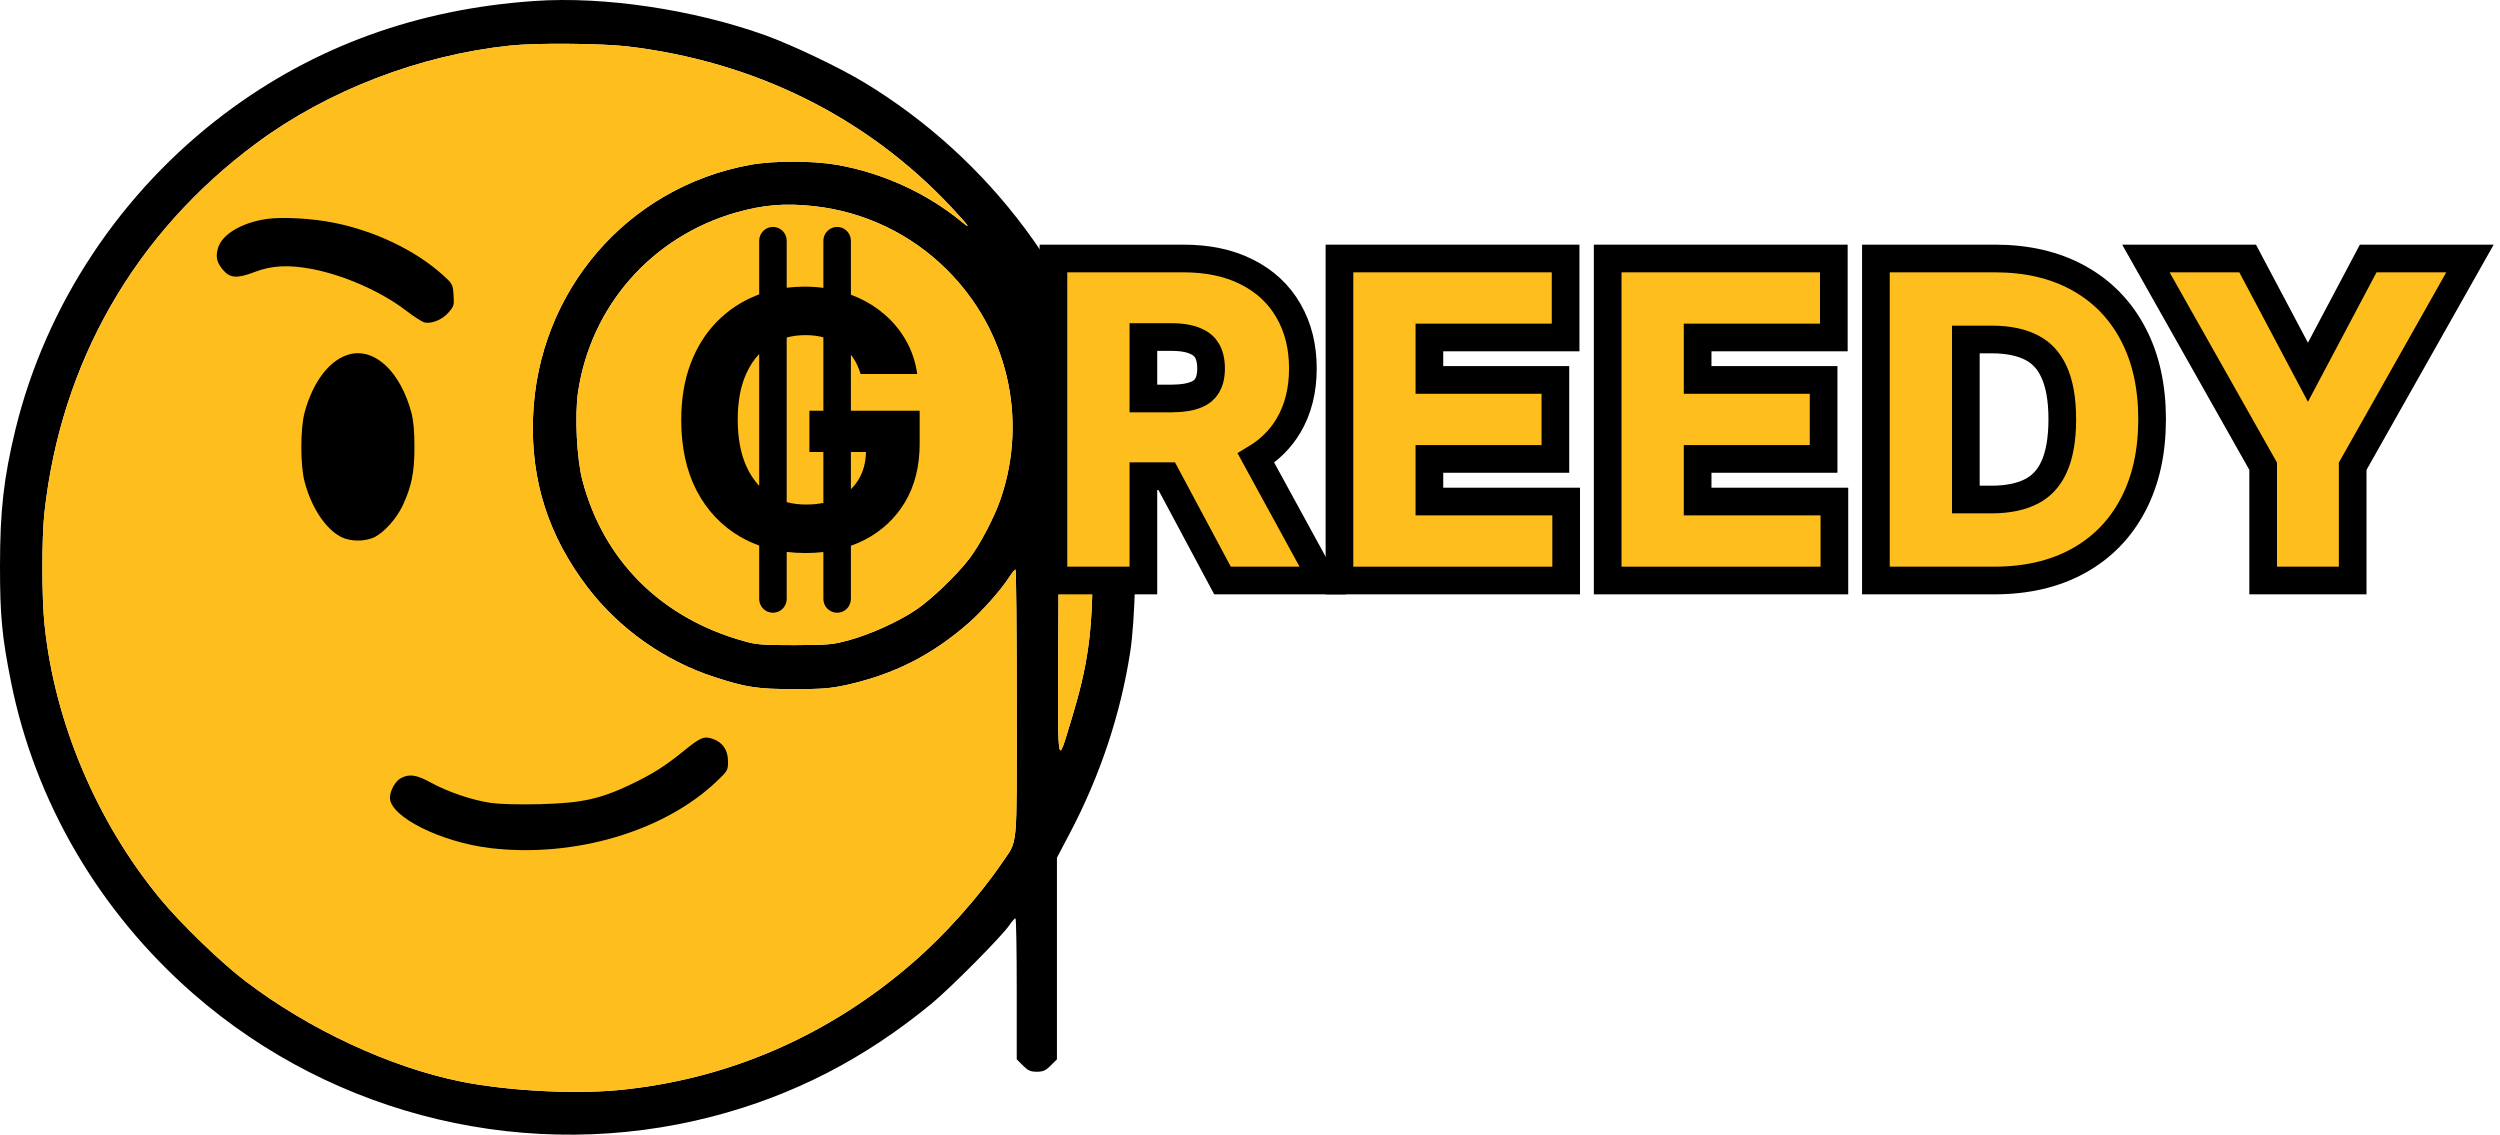 <svg width="271" height="123" viewBox="0 0 271 123" fill="none" xmlns="http://www.w3.org/2000/svg">
<path d="M57.92 0.109C45.223 0.98 34.051 5.038 24.384 12.303C13.073 20.816 4.992 33.03 1.684 46.512C0.396 51.857 0 55.321 0 61.438C0 66.744 0.218 69.04 1.188 73.89C3.783 86.897 10.756 98.814 20.957 107.723C36.329 121.145 57.504 126.153 77.233 121.026C85.988 118.749 93.694 114.79 100.983 108.792C103.023 107.109 108.629 101.467 109.422 100.279C109.699 99.883 109.976 99.547 110.075 99.547C110.155 99.547 110.214 102.991 110.214 107.188V114.83L110.887 115.503C111.442 116.057 111.719 116.176 112.393 116.176C113.066 116.176 113.344 116.057 113.898 115.503L114.572 114.83V103.902V92.974L115.939 90.381C119.266 84.066 121.465 77.434 122.515 70.683C123.05 67.219 123.248 59.34 122.911 55.876C122.594 52.768 121.841 48.432 121.208 45.878C117.345 30.635 107.362 17.233 93.713 8.958C91 7.315 85.889 4.88 82.977 3.831C75.213 1.039 65.447 -0.426 57.92 0.109ZM67.923 5.018C81.769 6.642 93.951 12.68 103.103 22.439C105.084 24.558 105.361 24.973 104.172 23.983C100.429 20.915 95.615 18.718 90.703 17.866C88.088 17.411 83.809 17.411 81.333 17.866C67.982 20.301 58.296 31.566 57.781 45.205C57.524 52.094 59.445 58.093 63.684 63.656C67.111 68.149 72.023 71.634 77.451 73.395C80.937 74.524 82.106 74.702 86.147 74.702C89.158 74.702 90.029 74.623 91.772 74.247C96.922 73.099 101.062 71 105.044 67.496C106.45 66.269 108.57 63.873 109.382 62.587C109.679 62.131 109.976 61.755 110.075 61.735C110.155 61.735 110.214 68.288 110.214 76.286C110.214 92.638 110.372 90.915 108.609 93.548C106.173 97.132 102.409 101.368 98.943 104.357C89.752 112.335 78.778 117.067 66.952 118.175C62.06 118.631 54.988 118.235 49.996 117.245C42.311 115.701 33.456 111.583 26.583 106.337C24.008 104.397 19.551 100.081 17.352 97.409C10.479 89.074 5.923 78.285 4.833 67.773C4.516 64.824 4.516 58.39 4.813 55.599C6.596 39.286 14.619 25.29 27.791 15.53C35.517 9.809 45.48 5.969 55.305 4.939C57.999 4.642 65.15 4.702 67.923 5.018ZM88.187 22.34C93.674 22.934 98.765 25.369 102.647 29.249C109.184 35.743 111.442 45.324 108.491 54.015C107.817 56.014 106.272 58.984 105.084 60.548C103.836 62.211 100.963 64.982 99.339 66.071C97.497 67.338 94.347 68.763 92.089 69.377C90.247 69.891 89.831 69.911 86.147 69.931C82.66 69.931 82.007 69.891 80.64 69.496C71.667 67.001 65.407 60.745 63.129 52.055C62.515 49.699 62.297 45.067 62.654 42.533C64.041 33.169 70.657 25.646 79.808 23.033C82.779 22.202 85.057 22.004 88.187 22.34ZM116.057 45.126C116.156 45.443 116.077 45.502 115.483 45.502H114.77L114.79 43.463L114.809 41.444L115.364 43.087C115.681 43.998 115.998 44.908 116.057 45.126ZM117.503 50.788C118.236 54.173 118.415 56.39 118.434 61.636C118.434 68.545 117.919 72.168 116.156 77.949C114.512 83.274 114.651 84.284 114.73 66.17C114.75 57.36 114.79 50.095 114.77 49.996C114.77 49.917 115.344 49.858 116.038 49.858H117.305L117.503 50.788Z" fill="black"/>
<path d="M67.923 5.018C81.769 6.642 93.951 12.68 103.103 22.439C105.084 24.558 105.361 24.973 104.172 23.983C100.429 20.915 95.615 18.718 90.703 17.866C88.088 17.411 83.809 17.411 81.333 17.866C67.982 20.301 58.296 31.566 57.781 45.205C57.524 52.094 59.445 58.093 63.684 63.656C67.111 68.149 72.023 71.634 77.451 73.395C80.937 74.524 82.106 74.702 86.147 74.702C89.158 74.702 90.029 74.623 91.772 74.247C96.922 73.099 101.062 71 105.044 67.496C106.45 66.269 108.57 63.873 109.382 62.587C109.679 62.131 109.976 61.755 110.075 61.735C110.155 61.735 110.214 68.288 110.214 76.286C110.214 92.638 110.372 90.915 108.609 93.548C106.173 97.132 102.409 101.368 98.943 104.357C89.752 112.335 78.778 117.067 66.952 118.175C62.06 118.631 54.988 118.235 49.996 117.245C42.311 115.701 33.456 111.583 26.583 106.337C24.008 104.397 19.551 100.081 17.352 97.409C10.479 89.074 5.923 78.285 4.833 67.773C4.516 64.824 4.516 58.39 4.813 55.599C6.596 39.286 14.619 25.29 27.791 15.53C35.517 9.809 45.48 5.969 55.305 4.939C57.999 4.642 65.15 4.702 67.923 5.018Z" fill="#FEBE1E"/>
<path d="M117.503 50.788C118.236 54.173 118.415 56.39 118.434 61.636C118.434 68.545 117.919 72.168 116.156 77.949C114.512 83.274 114.651 84.284 114.73 66.17C114.75 57.36 114.79 50.095 114.77 49.996C114.77 49.917 115.344 49.858 116.038 49.858H117.305L117.503 50.788Z" fill="#FEBE1E"/>
<path d="M116.057 45.126C116.156 45.443 116.077 45.502 115.483 45.502H114.77L114.79 43.463L114.809 41.444L115.364 43.087C115.681 43.998 115.998 44.908 116.057 45.126Z" fill="#FEBE1E"/>
<path d="M88.187 22.34C93.674 22.934 98.765 25.369 102.647 29.249C109.184 35.743 111.442 45.324 108.491 54.015C107.817 56.014 106.272 58.984 105.084 60.548C103.836 62.211 100.963 64.982 99.339 66.071C97.497 67.338 94.347 68.763 92.089 69.377C90.247 69.891 89.831 69.911 86.147 69.931C82.66 69.931 82.007 69.891 80.64 69.496C71.667 67.001 65.407 60.745 63.129 52.055C62.515 49.699 62.297 45.067 62.654 42.533C64.041 33.169 70.657 25.646 79.808 23.033C82.779 22.202 85.057 22.004 88.187 22.34Z" fill="#FEBE1E"/>
<path d="M28.841 23.746C26.147 24.162 24.067 25.409 23.631 26.893C23.354 27.824 23.493 28.457 24.166 29.249C24.939 30.16 25.692 30.219 27.593 29.487C29.455 28.774 31.297 28.675 33.872 29.17C37.26 29.823 41.281 31.585 43.955 33.624C44.826 34.297 45.738 34.871 45.995 34.951C46.768 35.129 47.936 34.673 48.61 33.882C49.204 33.209 49.244 33.09 49.164 31.961C49.085 30.813 49.046 30.754 47.996 29.804C45.025 27.131 40.647 25.033 36.17 24.142C33.833 23.667 30.525 23.488 28.841 23.746Z" fill="black"/>
<path d="M38.012 38.376C35.853 38.87 33.952 41.246 33.021 44.71C32.545 46.453 32.545 50.451 33.021 52.233C33.773 55.064 35.299 57.34 36.982 58.212C38.012 58.726 39.597 58.726 40.627 58.212C41.697 57.657 43.004 56.192 43.678 54.747C44.628 52.669 44.925 51.204 44.925 48.472C44.925 46.749 44.826 45.601 44.589 44.71C43.42 40.375 40.726 37.762 38.012 38.376Z" fill="black"/>
<path d="M53.225 91.942C47.818 91.309 42.271 88.537 42.271 86.479C42.271 85.707 42.865 84.638 43.48 84.341C44.371 83.865 45.163 83.984 46.708 84.835C48.55 85.845 51.165 86.736 53.186 87.033C54.176 87.171 56.177 87.231 58.574 87.171C63.07 87.053 65.031 86.617 68.339 85.053C70.775 83.885 72.023 83.093 74.083 81.43C75.906 79.946 76.302 79.768 77.233 80.084C78.322 80.441 78.917 81.312 78.917 82.519C78.917 83.509 78.877 83.569 77.689 84.697C72.004 90.121 62.278 92.992 53.225 91.942Z" fill="black"/>
<path fill-rule="evenodd" clip-rule="evenodd" d="M83.787 24.6C84.611 24.6 85.278 25.269 85.278 26.093V31.191C85.905 31.112 86.549 31.072 87.209 31.072C87.912 31.072 88.594 31.116 89.254 31.204V26.093C89.254 25.269 89.922 24.6 90.746 24.6C91.569 24.6 92.237 25.269 92.237 26.093V31.95C93.425 32.393 94.493 32.983 95.438 33.721C96.526 34.563 97.414 35.565 98.102 36.727C98.79 37.879 99.232 39.151 99.427 40.542H93.29C93.095 39.874 92.82 39.284 92.467 38.771C92.394 38.663 92.317 38.558 92.237 38.457V44.522H99.692V48.063C99.692 50.533 99.162 52.656 98.102 54.431C97.042 56.197 95.582 57.56 93.722 58.52C93.245 58.765 92.75 58.978 92.237 59.159V64.926C92.237 65.751 91.569 66.42 90.746 66.42C89.922 66.42 89.254 65.751 89.254 64.926V59.84C88.635 59.912 87.995 59.948 87.334 59.948C86.626 59.948 85.941 59.907 85.278 59.826V64.926C85.278 65.751 84.611 66.42 83.787 66.42C82.963 66.42 82.296 65.751 82.296 64.926V59.133C81.59 58.881 80.917 58.572 80.276 58.205C78.249 57.034 76.668 55.373 75.534 53.223C74.409 51.064 73.846 48.502 73.846 45.537C73.846 43.259 74.181 41.228 74.85 39.444C75.529 37.651 76.478 36.132 77.696 34.887C78.914 33.643 80.332 32.696 81.95 32.047C82.065 32.001 82.18 31.956 82.296 31.913V26.093C82.296 25.269 82.963 24.6 83.787 24.6ZM92.237 53.025C92.572 52.703 92.858 52.339 93.095 51.933C93.59 51.098 93.849 50.119 93.874 48.996H92.237V53.025ZM89.254 48.996V54.515C88.673 54.633 88.042 54.691 87.362 54.691C86.619 54.691 85.924 54.605 85.278 54.431V36.588C85.911 36.415 86.587 36.328 87.306 36.328C88.013 36.328 88.662 36.407 89.254 36.564V44.522H87.739V48.996H89.254ZM80.89 40.514C81.267 39.676 81.736 38.961 82.296 38.369V52.663C81.725 52.06 81.252 51.332 80.876 50.478C80.272 49.106 79.969 47.441 79.969 45.483C79.969 43.525 80.276 41.868 80.89 40.514Z" fill="black"/>
<path d="M235.182 28.02H232.613L233.876 30.257L245.328 50.542V61.428V62.928H246.828H253.531H255.031V61.428V50.542L266.483 30.257L267.746 28.02H265.176H257.616H256.713L256.29 28.818L250.179 40.352L244.068 28.818L243.646 28.02H242.743H235.182Z" fill="#FEBE1E" stroke="black" stroke-width="3"/>
<path d="M203.348 61.428V62.928H204.848H216.166C219.605 62.928 222.65 62.249 225.242 60.827C227.843 59.406 229.846 57.355 231.229 54.708C232.622 52.06 233.287 48.953 233.287 45.443C233.287 41.942 232.622 38.845 231.228 36.206C229.846 33.572 227.855 31.533 225.275 30.121C222.693 28.699 219.669 28.02 216.259 28.02H204.848H203.348V29.52V61.428ZM222.646 50.64L222.644 50.644C222.088 51.857 221.285 52.705 220.228 53.257C219.135 53.824 217.709 54.148 215.885 54.148H213.098V36.8H215.901C217.726 36.8 219.152 37.124 220.246 37.691C221.288 38.232 222.087 39.072 222.644 40.288L222.644 40.288L222.648 40.296C223.221 41.527 223.552 43.217 223.552 45.443C223.552 47.691 223.22 49.398 222.646 50.64Z" fill="#FEBE1E" stroke="black" stroke-width="3"/>
<path d="M174.272 61.428V62.928H175.772H197.348H198.848V61.428V55.866V54.366H197.348H184.023V49.747H196.179H197.679V48.247V42.685V41.185H196.179H184.023V36.582H197.286H198.786V35.082V29.52V28.02H197.286H175.772H174.272V29.52V61.428Z" fill="#FEBE1E" stroke="black" stroke-width="3"/>
<path d="M145.197 61.428V62.928H146.697H168.273H169.773V61.428V55.866V54.366H168.273H154.947V49.747H167.104H168.604V48.247V42.685V41.185H167.104H154.947V36.582H168.211H169.711V35.082V29.52V28.02H168.211H146.697H145.197V29.52V61.428Z" fill="#FEBE1E" stroke="black" stroke-width="3"/>
<path d="M114.192 61.428V62.928H115.692H122.443H123.943V61.428V51.617H126.471L132.095 62.135L132.519 62.928H133.418H140.87H143.399L142.186 60.708L136.148 49.659C137.602 48.78 138.777 47.623 139.644 46.186L139.646 46.182C140.725 44.382 141.232 42.281 141.232 39.943C141.232 37.618 140.732 35.517 139.675 33.695C138.626 31.856 137.095 30.447 135.134 29.472C133.173 28.481 130.873 28.02 128.289 28.02H115.692H114.192V29.52V61.428ZM127.026 43.195H123.943V36.535H126.995C128.159 36.535 129.007 36.709 129.605 36.979L129.615 36.984L129.625 36.988C130.229 37.25 130.602 37.596 130.837 38.008L130.841 38.015L130.845 38.022C131.106 38.467 131.279 39.082 131.279 39.943C131.279 40.792 131.106 41.384 130.855 41.801L130.851 41.808L130.847 41.815C130.617 42.206 130.254 42.535 129.663 42.779C129.05 43.033 128.19 43.195 127.026 43.195Z" fill="#FEBE1E" stroke="black" stroke-width="3"/>
</svg>

